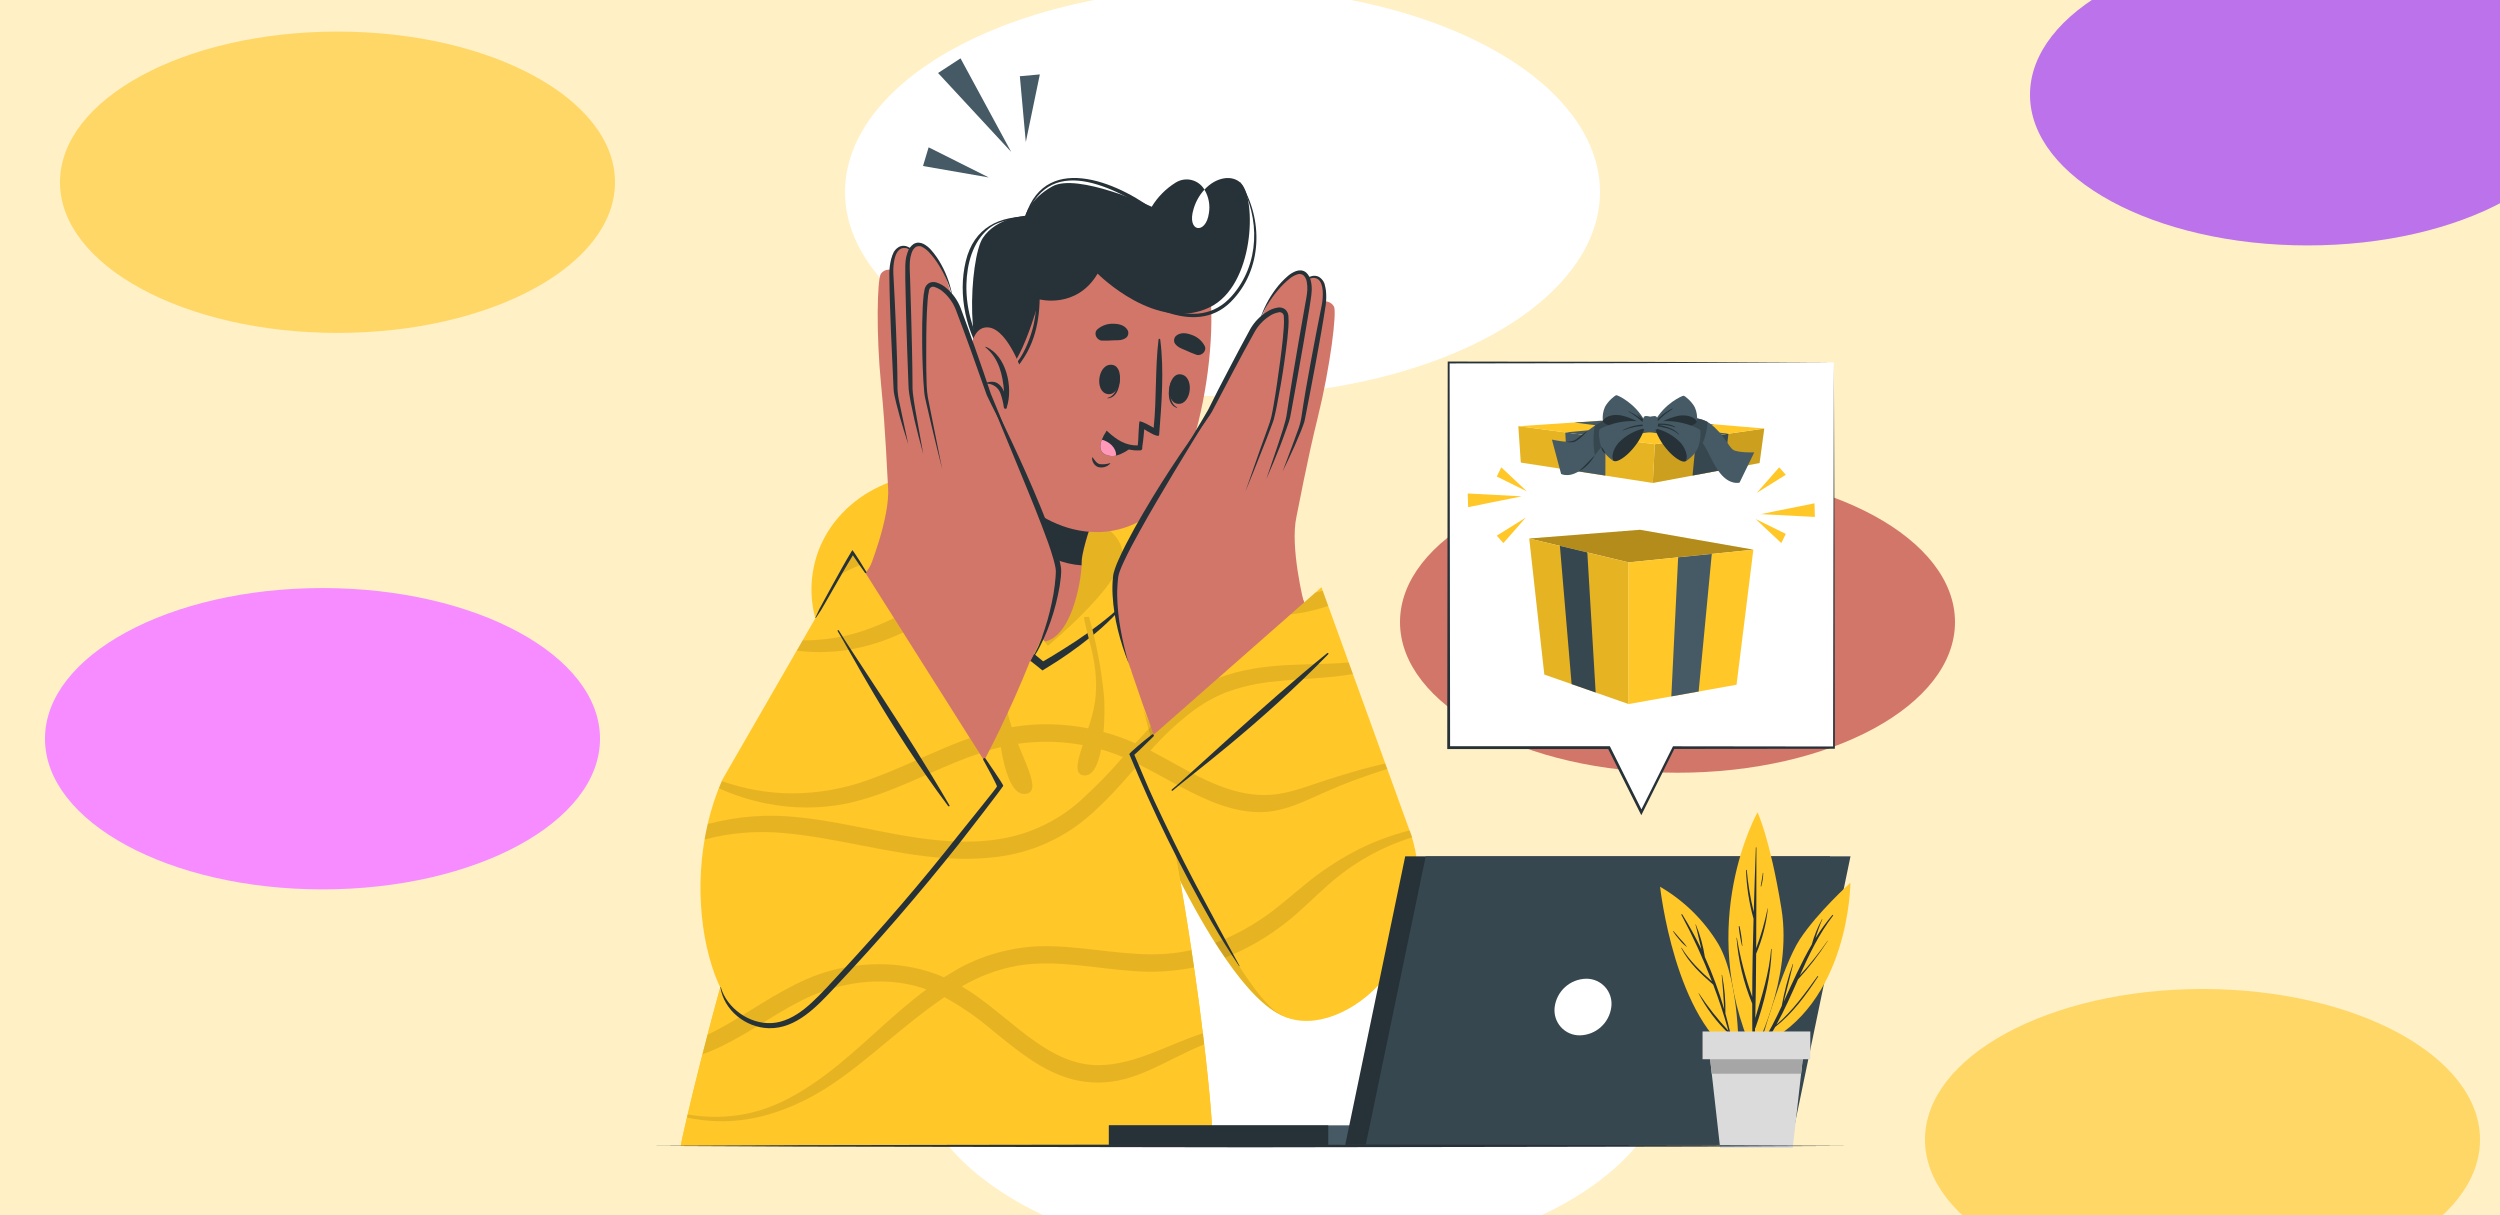 <?xml version="1.0" encoding="UTF-8"?> <svg xmlns="http://www.w3.org/2000/svg" width="500" height="243" viewBox="0 0 500 243" fill="none"> <g clip-path="url(#clip0_1100_1197)"> <rect width="500" height="243" fill="#FFF0C5"></rect> <g filter="url(#filter0_f_1100_1197)"> <ellipse cx="67.5" cy="36.45" rx="55.5" ry="30.132" fill="#FFC727" fill-opacity="0.6"></ellipse> </g> <g filter="url(#filter1_f_1100_1197)"> <ellipse cx="244.5" cy="38.394" rx="75.5" ry="40.824" fill="white"></ellipse> </g> <g filter="url(#filter2_f_1100_1197)"> <ellipse cx="258.5" cy="212.382" rx="75.5" ry="40.824" fill="white"></ellipse> </g> <g filter="url(#filter3_f_1100_1197)"> <ellipse cx="335.5" cy="124.416" rx="55.5" ry="30.132" fill="#D3766A"></ellipse> </g> <g filter="url(#filter4_f_1100_1197)"> <ellipse cx="64.5" cy="147.744" rx="55.5" ry="30.132" fill="#F68CFF"></ellipse> </g> <g filter="url(#filter5_f_1100_1197)"> <ellipse cx="461.5" cy="18.954" rx="55.5" ry="30.132" fill="#BC72EA"></ellipse> </g> <g filter="url(#filter6_f_1100_1197)"> <ellipse cx="440.5" cy="227.934" rx="55.5" ry="30.132" fill="#FFC727" fill-opacity="0.6"></ellipse> </g> <path d="M234.64 121.287C257.619 148.975 275.453 170.679 274.242 180.087C271.52 201.125 260.071 204.124 258.019 203.665C244.031 200.525 223.827 152.104 216.218 127.502C209.427 105.528 222.363 106.516 234.64 121.287Z" fill="#FFC727"></path> <path opacity="0.1" d="M272.344 172.008C270.052 173.398 267.888 174.987 265.876 176.759C262.936 179.322 260.272 182.109 257.209 184.503C254.404 186.716 251.365 188.616 248.148 190.171C247.113 190.665 246.066 191.129 245.002 191.541C244.347 190.588 243.695 189.597 243.044 188.566C246.424 187.281 249.638 185.595 252.617 183.544C255.698 181.439 258.461 178.922 261.36 176.582C264.115 174.344 267.067 172.36 270.18 170.655C270.572 170.432 270.984 170.214 271.415 170.003C271.756 170.69 272.074 171.361 272.344 172.008ZM262.989 156.808C260.921 157.563 258.806 158.18 256.656 158.654C246.848 160.624 238.505 154.485 230.114 150.152C232.566 147.326 235.288 144.747 238.24 142.449C240.335 140.837 242.637 139.514 245.084 138.515C246.046 138.137 247.027 137.811 248.024 137.539L245.843 134.858C243.449 135.572 241.157 136.589 239.022 137.886C234.471 140.673 230.731 144.589 227.18 148.517L227.045 148.664L226.427 148.394C225.345 147.935 224.25 147.517 223.14 147.141C224.093 149.605 225.098 152.116 226.145 154.644C226.468 154.274 226.792 153.897 227.121 153.527L227.709 152.851C230.696 154.326 233.589 156.02 236.529 157.555C241.392 160.118 246.743 162.529 252.358 162.406C255.521 162.335 258.497 161.271 261.36 160.012L264.336 158.695C263.906 158.09 263.454 157.449 262.989 156.808ZM232.043 118.376C230.567 119.203 229.045 119.945 227.486 120.599C223.434 122.322 218.918 122.175 214.691 121.187C214.483 119.968 214.367 118.736 214.344 117.5C215.376 117.772 216.422 117.99 217.478 118.153C219.622 118.46 221.798 118.473 223.946 118.194C225.812 118.026 227.65 117.621 229.414 116.988C226.909 116.13 224.387 115.336 221.817 114.707C219.547 114.139 217.235 113.759 214.902 113.572C215.154 112.718 215.669 111.966 216.373 111.421C217.077 110.876 217.935 110.567 218.824 110.538C220.094 110.744 221.353 111.008 222.605 111.314C225.428 112.484 228.709 114.889 232.043 118.37V118.376Z" fill="black"></path> <path opacity="0.1" d="M256.685 203.213C242.778 197.486 223.592 151.304 216.218 127.478C213.925 120.064 213.866 115.272 215.313 112.731L256.685 203.213Z" fill="black"></path> <path d="M242.355 229.296L136.156 229.132C136.421 226.944 158.577 128.431 184.266 105.74C193.086 97.943 209.968 103.735 212.085 105.464C232.629 122.222 243.907 228.015 242.355 229.296Z" fill="#FFC727"></path> <path d="M242.355 229.296L136.156 229.132C136.192 228.838 136.615 226.833 137.391 223.528C137.432 223.322 137.485 223.117 137.532 222.905C138.261 219.806 139.261 215.69 140.502 210.839C140.819 209.593 141.154 208.293 141.507 206.952C144.494 195.569 148.604 181.051 153.508 166.439C153.867 165.357 154.237 164.275 154.608 163.188C154.855 162.47 155.107 161.759 155.354 161.041L156.207 158.625C159.584 148.949 163.476 139.461 167.867 130.201C168.385 129.142 168.904 128.102 169.425 127.079C172.636 120.781 175.981 115.26 179.421 110.944C180.431 109.662 181.51 108.437 182.655 107.275C183.19 106.728 183.731 106.216 184.272 105.74C193.092 97.943 209.974 103.735 212.091 105.464C213.702 106.843 215.106 108.447 216.259 110.226C217.098 111.463 217.872 112.743 218.576 114.06C219.305 115.413 220.023 116.869 220.728 118.429C221.222 119.531 221.71 120.677 222.192 121.869C224.956 128.707 227.484 136.963 229.689 145.83C230.007 147.076 230.313 148.341 230.618 149.617C230.689 149.922 230.765 150.234 230.836 150.54C231.189 152.033 231.534 153.537 231.871 155.05C234.476 166.727 236.628 178.94 238.292 190.012C238.472 191.188 238.645 192.343 238.809 193.475C239.491 198.179 240.079 202.619 240.573 206.676C240.661 207.423 240.756 208.158 240.838 208.881C242.249 220.829 242.784 228.95 242.355 229.296Z" fill="#FFC727"></path> <path opacity="0.1" d="M240.839 208.864C238.917 209.646 237.047 210.552 235.183 211.469C231.843 213.121 228.45 214.915 224.816 215.838C221.435 216.726 217.883 216.736 214.497 215.867C208.311 214.238 203.325 209.987 198.439 206.03C195.487 203.516 192.287 201.307 188.89 199.438L188.549 199.668C183.845 202.89 179.523 206.594 175.136 210.211C170.75 213.827 166.146 217.449 161.024 220.007C155.556 222.735 149.682 224.411 143.525 224.24C141.465 224.18 139.415 223.936 137.398 223.511C137.44 223.305 137.493 223.099 137.54 222.888C141.525 223.59 145.609 223.525 149.57 222.694C155.332 221.453 160.348 218.49 165.034 215.02C172.09 209.728 178.194 203.137 185.279 197.88C183.991 197.414 182.668 197.051 181.322 196.792C174.266 195.469 166.798 196.845 160.419 200.062C154.215 203.19 148.659 207.482 142.232 210.187C141.644 210.422 141.091 210.646 140.503 210.846C140.821 209.599 141.156 208.3 141.509 206.959C143.625 205.921 145.688 204.777 147.688 203.531C153.651 199.932 159.413 195.922 166.228 194.123C173.413 192.194 181.146 192.359 188.078 195.158C188.319 195.258 188.554 195.358 188.784 195.463C189.742 194.875 190.718 194.287 191.724 193.699C197.339 190.623 203.668 189.083 210.069 189.237C217.796 189.395 225.44 191.3 233.19 190.765C234.906 190.646 236.611 190.392 238.287 190.007C238.468 191.183 238.64 192.337 238.805 193.47L238.099 193.617C234.323 194.312 230.472 194.51 226.645 194.205C219.001 193.694 211.204 191.853 203.543 193.129C199.603 193.845 195.821 195.25 192.371 197.28C196.487 199.726 200.12 202.96 203.854 205.918C208.47 209.564 213.691 213.115 219.813 213.033C227.115 212.939 233.578 208.917 240.351 206.73L240.581 206.659C240.663 207.406 240.757 208.141 240.839 208.864ZM230.843 150.523L230.126 150.146L230.626 149.599C230.32 148.323 230.038 147.059 229.697 145.813C228.85 146.706 228.015 147.612 227.198 148.518L227.063 148.665L226.445 148.394C220.655 145.911 214.397 144.708 208.1 144.866C201.984 145.031 196.122 146.63 190.46 148.929C184.909 151.181 179.546 153.874 173.901 155.891C168.907 157.727 163.629 158.669 158.308 158.672C157.602 158.672 156.902 158.643 156.197 158.602L155.332 161.024C159.888 161.721 164.529 161.621 169.05 160.73C174.978 159.525 180.487 157.026 185.991 154.609C191.494 152.193 197.08 149.788 203.043 148.841C209.142 147.884 215.38 148.347 221.271 150.193C222.4 150.54 223.499 150.964 224.587 151.416C221.924 154.517 219.064 157.443 216.026 160.178C211.758 163.976 206.543 166.55 200.932 167.628C187.108 170.232 173.366 164.846 159.737 163.459C158.043 163.288 156.326 163.188 154.609 163.171C154.239 164.258 153.868 165.34 153.51 166.422C154.539 166.422 155.568 166.504 156.603 166.593C170.568 167.816 184.338 173.031 198.486 171.479C204.669 170.891 210.579 168.644 215.591 164.976C219.948 161.712 223.558 157.608 227.127 153.527L227.715 152.851C229.115 153.539 230.491 154.28 231.831 155.033C231.522 153.523 231.188 152.02 230.832 150.523H230.843ZM222.2 121.852C219.429 122.021 216.649 121.741 213.968 121.023C209.464 119.882 205.242 117.9 201.032 115.966C199.185 116.713 197.38 117.565 195.622 118.465C191.342 120.658 187.237 123.169 182.957 125.374C178.709 127.651 174.117 129.214 169.362 130.001C168.88 130.072 168.398 130.137 167.916 130.184C168.433 129.125 168.952 128.085 169.474 127.061C170.699 126.774 171.908 126.423 173.096 126.009C181.493 123.069 188.707 117.818 196.698 114.049C193.755 112.748 190.682 111.762 187.531 111.109C184.862 110.603 182.128 110.547 179.44 110.944C180.45 109.663 181.53 108.438 182.674 107.275C185.554 107.229 188.423 107.613 191.189 108.416C194.574 109.439 197.88 110.711 201.079 112.22C204.536 110.907 208.185 110.17 211.88 110.039C213.349 110.01 214.818 110.073 216.279 110.227C217.118 111.463 217.891 112.743 218.595 114.061C215.263 113.447 211.855 113.374 208.499 113.843C207.612 113.978 206.735 114.167 205.871 114.384C209.646 116.06 213.409 117.571 217.502 118.189C218.576 118.349 219.661 118.43 220.747 118.43C221.226 119.519 221.706 120.66 222.188 121.852H222.2Z" fill="black"></path> <path d="M208.558 133.146C208.558 133.146 189.436 116.865 177.882 118.064L168.639 127.472C168.639 127.472 165.481 128.754 164.341 126.773C161.518 121.88 160.183 109.662 170.174 100.989C179.323 93.045 195.158 92.498 208.576 95.068C221.465 97.531 233.019 105.175 229.703 113.701C226.386 122.227 208.558 133.146 208.558 133.146Z" fill="#FFC727"></path> <path opacity="0.1" d="M209.556 129.172C209.556 129.172 223.362 117.812 224.439 111.532C225.515 105.252 212.808 100.283 204.723 98.525C192.181 95.814 183.855 97.179 177.416 104.217C170.978 111.255 209.556 129.172 209.556 129.172Z" fill="black"></path> <path d="M208.175 128.414C201.878 128.614 193.434 117.336 190.87 109.069C190.7 108.481 192.575 103.283 194.551 96.832C195.727 92.916 196.968 88.524 197.797 84.437C197.961 83.602 222.164 95.88 222.164 95.88C222.164 95.88 217.901 103.929 216.495 111.068C216.387 111.632 216.332 112.205 216.331 112.779C216.336 112.873 216.336 112.967 216.331 113.061C216.184 116.354 214.261 128.214 208.175 128.414Z" fill="#D3766A"></path> <path d="M199.348 84.866C199.137 92.016 200.036 109.562 213.654 112.673C214.526 112.878 215.413 113.01 216.306 113.067C216.317 112.971 216.317 112.874 216.306 112.779C216.311 112.205 216.365 111.632 216.465 111.067C217.87 103.923 222.139 95.868 222.139 95.868C222.139 95.868 204.723 87.012 199.348 84.866Z" fill="#263238"></path> <path d="M204.063 51.392C198.506 59.341 194.902 86.336 199.359 94.057C205.78 105.229 220.421 110.862 230.964 102.195C241.183 93.798 245.264 58.53 239.931 51.098C232.051 40.143 212.265 39.655 204.063 51.392Z" fill="#D3766A"></path> <path d="M223.968 75.076C223.968 75.006 223.816 75.153 223.81 75.223C223.686 77.058 223.222 79.133 221.522 79.575C221.469 79.575 221.464 79.68 221.522 79.674C223.569 79.569 224.127 76.84 223.968 75.076Z" fill="#263238"></path> <path d="M222.527 72.983C219.587 72.465 218.793 78.333 221.492 78.81C224.191 79.286 224.967 73.418 222.527 72.983Z" fill="#263238"></path> <path d="M234.124 76.528C234.124 76.463 234.253 76.634 234.242 76.71C233.93 78.521 233.877 80.644 235.418 81.473C235.465 81.502 235.418 81.591 235.388 81.573C233.448 81.014 233.536 78.192 234.124 76.528Z" fill="#263238"></path> <path d="M236.015 74.858C238.955 75.047 238.367 80.938 235.639 80.768C232.91 80.597 233.534 74.706 236.015 74.858Z" fill="#263238"></path> <path d="M220.348 68.12C221.16 68.144 221.972 68.125 222.782 68.061C223.711 68.061 224.458 68.102 225.252 67.532C225.457 67.348 225.596 67.101 225.646 66.829C225.696 66.558 225.654 66.278 225.528 66.032C224.94 65.009 223.764 64.762 222.653 64.751C221.52 64.706 220.41 65.085 219.542 65.815C218.619 66.55 219.254 68.02 220.348 68.12Z" fill="#263238"></path> <path d="M239.303 70.96C238.539 70.689 237.789 70.379 237.057 70.031C236.198 69.666 235.481 69.443 234.946 68.643C234.822 68.397 234.783 68.116 234.835 67.845C234.887 67.573 235.027 67.327 235.234 67.144C236.163 66.403 237.321 66.591 238.374 66.991C239.446 67.357 240.343 68.11 240.891 69.102C241.484 70.119 240.35 71.278 239.303 70.96Z" fill="#263238"></path> <path d="M218.572 91.54C218.949 92.028 219.301 92.675 219.954 92.822C220.632 92.902 221.319 92.84 221.971 92.639C221.984 92.631 222 92.628 222.016 92.631C222.031 92.635 222.045 92.644 222.053 92.657C222.062 92.67 222.065 92.686 222.061 92.702C222.058 92.717 222.049 92.731 222.036 92.739C221.726 93.061 221.335 93.292 220.904 93.409C220.474 93.526 220.019 93.524 219.589 93.404C219.237 93.252 218.938 93 218.729 92.679C218.52 92.358 218.41 91.982 218.413 91.599C218.372 91.457 218.519 91.44 218.572 91.54Z" fill="#263238"></path> <path d="M221.24 86.337C221.601 87.121 222.12 87.821 222.764 88.395C223.409 88.969 224.165 89.403 224.986 89.671C225.699 89.914 226.443 90.053 227.196 90.082C227.341 90.097 227.487 90.097 227.632 90.082C227.767 90.082 227.884 90.082 228.037 90.082C228.137 90.079 228.233 90.041 228.309 89.976C228.385 89.911 228.436 89.822 228.455 89.724V89.724C228.461 89.661 228.461 89.598 228.455 89.535V89.377C228.684 87.983 228.849 85.849 228.849 85.849C229.325 86.172 231.789 87.713 231.83 86.972C232.312 80.874 232.853 74.089 232.047 67.915C232.047 67.869 232.029 67.826 231.997 67.794C231.965 67.762 231.922 67.744 231.877 67.744C231.832 67.744 231.788 67.762 231.756 67.794C231.724 67.826 231.706 67.869 231.706 67.915C231.007 73.759 231.342 79.675 230.736 85.555C229.948 85.12 228.672 84.349 227.937 84.261C227.731 84.29 227.702 88.412 227.543 89.03C227.548 89.051 227.548 89.073 227.543 89.094C225.15 89.094 223.48 88.107 221.416 86.213C221.316 86.078 221.152 86.178 221.24 86.337Z" fill="#263238"></path> <path d="M226.478 89.258C225.57 90.149 224.448 90.791 223.22 91.123C222.541 91.283 221.829 91.223 221.186 90.952C219.786 90.364 219.939 89.029 220.363 87.93C220.595 87.346 220.895 86.791 221.256 86.277C222.633 87.804 224.463 88.849 226.478 89.258V89.258Z" fill="#263238"></path> <path d="M223.214 91.123C222.537 91.281 221.827 91.222 221.186 90.952C219.786 90.364 219.939 89.029 220.363 87.93C221.903 88.324 223.291 89.594 223.214 91.123Z" fill="#FF98B9"></path> <path d="M242.013 61.423C231.359 66.686 219.522 54.726 219.522 54.726C215.312 61.864 207.862 59.871 207.862 59.871C207.862 59.871 203.605 76.023 199.284 75.37C192.686 74.388 193.856 51.697 196.567 47.593C199.278 43.489 205.034 43.166 205.034 43.166C205.034 43.166 205.934 39.808 210.456 37.285C215.454 34.481 230.342 41.354 230.342 41.354C231.527 39.401 233.155 37.754 235.093 36.545C235.56 36.242 236.084 36.038 236.632 35.944C237.181 35.849 237.743 35.867 238.284 35.996C238.826 36.126 239.335 36.363 239.782 36.695C240.229 37.027 240.604 37.446 240.885 37.926C239.886 39.021 239.148 40.328 238.727 41.748C237.257 46.452 241.184 47.005 241.778 42.636C242.056 41.012 241.739 39.342 240.885 37.932C243.237 35.357 246.529 34.886 248.235 36.686C251.322 39.937 250.875 57.048 242.013 61.423Z" fill="#263238"></path> <path d="M207.664 54.543C207.665 54.512 207.66 54.481 207.648 54.453C207.636 54.424 207.619 54.398 207.596 54.377C207.573 54.355 207.547 54.339 207.517 54.329C207.488 54.319 207.457 54.315 207.426 54.318C207.395 54.321 207.365 54.331 207.338 54.346C207.311 54.362 207.288 54.383 207.27 54.408C207.252 54.433 207.239 54.462 207.233 54.492C207.227 54.523 207.228 54.554 207.235 54.584C207.347 57.96 207.47 61.37 206.776 64.716C206.082 68.061 203.142 76.088 198.544 74.43C198.499 74.41 198.448 74.409 198.403 74.426C198.357 74.444 198.32 74.478 198.299 74.523C198.278 74.567 198.276 74.618 198.292 74.664C198.308 74.71 198.342 74.749 198.385 74.77C201.325 76.723 204.054 73.007 205.483 70.361C208.064 65.562 208.252 59.824 207.664 54.543Z" fill="#263238"></path> <path d="M248.013 36.416C248.009 36.408 248.001 36.404 247.993 36.402C247.985 36.4 247.976 36.402 247.969 36.407C247.962 36.411 247.957 36.419 247.956 36.427C247.954 36.435 247.956 36.444 247.96 36.451C252.076 43.566 251.988 52.838 246.355 59.206C239.27 67.221 228.321 59.836 221.841 55.09C221.524 54.855 221.118 55.308 221.436 55.555C227.704 60.418 238.882 67.568 246.132 60.4C252.558 53.979 252.735 43.754 248.013 36.416Z" fill="#263238"></path> <path d="M206.427 43.324C199.847 43.089 194.773 45.488 193.15 52.262C191.527 59.036 193.226 66.632 197.213 72.254C197.255 72.3 197.312 72.329 197.374 72.336C197.435 72.343 197.498 72.328 197.549 72.293C197.601 72.258 197.638 72.206 197.654 72.145C197.67 72.085 197.663 72.022 197.636 71.966C194.943 67.291 193.144 62.311 193.285 56.842C193.391 52.797 194.502 48.422 197.736 45.723C200.088 43.777 203.587 43.736 206.45 43.589C206.615 43.589 206.585 43.354 206.427 43.324Z" fill="#263238"></path> <path d="M232.078 43.007C224.704 36.897 209.363 29.912 205.118 43.083C205.083 43.195 205.265 43.254 205.306 43.148C210.327 30.059 224.122 38.232 231.866 43.33C232.054 43.453 232.248 43.148 232.078 43.007Z" fill="#263238"></path> <path d="M204.518 74.646C204.518 74.646 201.225 64.603 196.839 65.532C192.452 66.461 193.176 79.78 197.08 82.778C197.557 83.194 198.112 83.51 198.714 83.706C199.315 83.902 199.95 83.975 200.58 83.92C201.21 83.865 201.823 83.683 202.381 83.386C202.94 83.089 203.432 82.682 203.83 82.19L204.518 74.646Z" fill="#D3766A"></path> <path d="M197.144 69.349C197.13 69.345 197.115 69.346 197.101 69.352C197.088 69.358 197.077 69.368 197.07 69.381C197.063 69.394 197.061 69.409 197.064 69.424C197.066 69.438 197.074 69.451 197.085 69.461C199.802 71.654 200.566 75.017 200.807 78.34C200.219 76.916 199.167 75.911 197.279 76.54C197.185 76.576 197.221 76.722 197.315 76.734C197.912 76.725 198.497 76.901 198.99 77.238C199.482 77.575 199.859 78.056 200.066 78.616C200.406 79.554 200.645 80.526 200.778 81.515C200.837 81.838 201.366 81.838 201.366 81.515C201.363 81.487 201.363 81.46 201.366 81.432C202.66 77.487 201.26 71.031 197.144 69.349Z" fill="#263238"></path> <path d="M209.557 129.172C209.557 129.172 193.534 105.863 175.453 104.693L177.887 118.059C177.887 118.059 188.577 117.347 208.563 133.141L209.557 129.172Z" fill="#FFC727"></path> <path d="M173.066 118.641C176.318 118.006 179.628 118.512 182.774 119.27C185.93 120.093 188.98 121.277 191.865 122.798C194.773 124.273 197.58 125.939 200.267 127.785L204.23 130.672L208.064 133.741L208.493 134.088L208.929 133.823C212.161 131.883 215.255 129.722 218.19 127.355C219.673 126.189 221.083 124.932 222.411 123.592C223.756 122.274 224.968 120.827 226.028 119.27C223.558 122.099 220.589 124.374 217.584 126.562C216.079 127.649 214.52 128.667 212.945 129.654C211.369 130.642 209.787 131.636 208.182 132.536L209.046 132.618L205.201 129.437C203.878 128.431 202.525 127.455 201.173 126.497C199.82 125.538 198.38 124.68 196.939 123.839C195.499 122.998 193.999 122.204 192.482 121.546C189.457 120.105 186.26 119.058 182.968 118.43C182.151 118.259 181.316 118.177 180.487 118.065C179.658 117.953 178.817 117.953 177.982 117.971C176.317 117.913 174.655 118.139 173.066 118.641V118.641Z" fill="#263238"></path> <path d="M168.637 127.478C170.37 126.113 172.01 124.634 173.547 123.051C175.102 121.488 176.55 119.823 177.88 118.064C176.144 119.424 174.504 120.902 172.97 122.486C171.415 124.05 169.967 125.718 168.637 127.478V127.478Z" fill="#263238"></path> <path d="M201.612 123.939C200.431 129.533 199.735 135.218 199.531 140.932C199.36 144.907 200.583 159.213 205.017 158.795C209.45 158.378 202.447 149.011 201.348 141.455C200.231 133.811 202.377 128.431 202.747 123.927L201.612 123.939Z" fill="#FFC727"></path> <g opacity="0.1"> <path d="M201.612 123.939C200.431 129.533 199.735 135.218 199.531 140.932C199.36 144.907 200.583 159.213 205.017 158.795C209.45 158.378 202.447 149.011 201.348 141.455C200.231 133.811 202.377 128.431 202.747 123.927L201.612 123.939Z" fill="black"></path> </g> <path d="M217.801 123.368C219.217 128.345 220.201 133.434 220.741 138.58C221.153 142.167 220.959 155.191 216.925 155.091C212.892 154.991 218.625 146.071 219.136 139.168C219.659 132.159 217.372 127.455 216.784 123.403L217.801 123.368Z" fill="#FFC727"></path> <g opacity="0.1"> <path d="M217.801 123.368C219.217 128.345 220.201 133.434 220.741 138.58C221.153 142.167 220.959 155.191 216.925 155.091C212.892 154.991 218.625 146.071 219.136 139.168C219.659 132.159 217.372 127.455 216.784 123.403L217.801 123.368Z" fill="black"></path> </g> <path d="M257.798 199.285C249.707 191.959 237.976 168.974 226.281 134.27C224.37 128.596 256.657 111.197 259.332 117.012C262.701 124.339 280.5 166.669 281.047 168.903C285.869 187.79 263.172 204.154 257.798 199.285Z" fill="#D3766A"></path> <path d="M223.133 115.248C221.81 122.334 226.167 133.882 226.167 133.882L260.806 120.675C260.806 120.675 257.942 109.38 259.295 103.335C259.689 101.571 261.365 92.31 263.57 83.42C266.069 73.324 267.398 62.422 266.798 61.323C265.622 59.206 261.682 59.97 258.395 66.362C255.108 72.753 250.857 86.354 250.387 87.083C250.207 87.313 250.011 87.529 249.799 87.73V87.73C249.452 87.912 239.256 87.359 236.351 90.946C233.446 94.533 222.951 113.949 223.133 115.248Z" fill="#D3766A"></path> <path d="M249.157 101.018C249.157 101.018 260.329 87.494 260.594 83.878C260.858 80.262 265.968 58.7 264.857 56.56C263.745 54.419 259.741 55.207 256.454 61.599C253.167 67.99 248.916 81.591 248.446 82.326C247.975 83.061 236.35 93.216 235.562 94.48C234.775 95.744 249.157 101.018 249.157 101.018Z" fill="#D3766A"></path> <path d="M256.516 94.303C257.38 92.587 258.174 90.84 258.973 89.094C259.365 88.216 259.742 87.332 260.102 86.442C260.279 85.995 260.461 85.548 260.626 85.09C260.708 84.866 260.785 84.625 260.861 84.39C260.928 84.146 260.983 83.898 261.026 83.649C261.761 79.903 262.484 76.128 263.184 72.359C263.883 68.59 264.559 64.833 265.142 61.017C265.274 60.042 265.288 59.055 265.183 58.077C265.126 57.572 265 57.077 264.806 56.607C264.618 56.099 264.266 55.669 263.807 55.384C263.568 55.258 263.307 55.181 263.038 55.159C262.769 55.137 262.499 55.169 262.243 55.254C261.766 55.402 261.319 55.631 260.92 55.931C260.147 56.515 259.458 57.204 258.874 57.977C259.532 57.289 260.268 56.679 261.067 56.16C261.458 55.913 261.887 55.732 262.337 55.625C262.541 55.573 262.754 55.562 262.962 55.595C263.17 55.627 263.369 55.701 263.548 55.813C264.236 56.278 264.471 57.254 264.542 58.165C264.597 59.094 264.538 60.026 264.365 60.94C263.613 64.674 262.878 68.455 262.184 72.218C261.49 75.981 260.814 79.756 260.261 83.567C260.1 84.488 259.846 85.39 259.503 86.26C259.191 87.159 258.85 88.053 258.521 88.953L256.516 94.303Z" fill="#263238"></path> <path d="M245.235 101.536C245.235 101.536 257.395 86.677 257.689 83.043C257.983 79.409 263.063 57.865 261.946 55.725C260.829 53.584 256.831 54.372 253.544 60.764C250.257 67.155 246.005 80.756 245.535 81.491C245.065 82.226 234.863 93.198 234.069 94.427C233.275 95.656 245.235 101.536 245.235 101.536Z" fill="#D3766A"></path> <path d="M253.262 95.82C254.227 93.674 255.109 91.493 255.991 89.305C256.408 88.206 256.826 87.1 257.214 85.989C257.408 85.43 257.602 84.872 257.802 84.302C257.978 83.724 258.114 83.134 258.208 82.537C259.062 77.924 259.891 73.296 260.695 68.655L261.871 61.699L262.141 59.935C262.245 59.338 262.312 58.735 262.341 58.13C262.372 57.504 262.321 56.878 262.188 56.266C262.068 55.589 261.732 54.97 261.23 54.502C260.945 54.263 260.594 54.116 260.224 54.078C259.879 54.05 259.532 54.098 259.207 54.219C258.621 54.441 258.078 54.764 257.602 55.172C256.69 55.952 255.867 56.832 255.15 57.794C253.724 59.691 252.636 61.819 251.934 64.086C252.807 61.914 254.021 59.895 255.532 58.106C256.264 57.213 257.088 56.399 257.99 55.678C258.42 55.335 258.905 55.068 259.425 54.89C259.64 54.801 259.875 54.772 260.105 54.808C260.335 54.843 260.551 54.94 260.73 55.09C261.074 55.459 261.296 55.925 261.365 56.424C261.459 56.968 261.49 57.52 261.459 58.071C261.389 59.164 261.112 60.346 260.924 61.499L259.707 68.443C258.913 73.076 258.113 77.71 257.42 82.367C257.352 82.938 257.246 83.504 257.102 84.06C256.955 84.648 256.796 85.183 256.626 85.742C256.285 86.859 255.914 87.977 255.544 89.088L253.262 95.82Z" fill="#263238"></path> <path d="M245.783 101.818C245.783 101.818 253.327 86.448 253.598 83.067C253.868 79.686 258.261 65.192 257.226 63.193C256.191 61.193 252.463 61.934 249.4 67.897C246.336 73.859 242.726 80.921 242.291 81.626C241.855 82.332 234.805 93.304 234.07 94.48C233.335 95.656 245.783 101.818 245.783 101.818Z" fill="#D3766A"></path> <path d="M249.064 98.343C250.24 95.544 251.339 92.728 252.462 89.911C253.05 88.506 253.574 87.094 254.114 85.677L254.514 84.613C254.654 84.249 254.768 83.876 254.855 83.496C255.044 82.755 255.202 82.008 255.349 81.267C255.937 78.286 256.466 75.299 256.884 72.289C257.096 70.789 257.296 69.284 257.472 67.773C257.548 67.014 257.625 66.256 257.678 65.491C257.742 64.709 257.742 63.922 257.678 63.139C257.654 62.888 257.581 62.644 257.463 62.421C257.345 62.198 257.184 62.001 256.99 61.84C256.573 61.551 256.062 61.433 255.561 61.511C254.737 61.647 253.952 61.962 253.262 62.434C251.915 63.3 250.8 64.483 250.016 65.879C248.54 68.549 247.153 71.23 245.741 73.912C244.33 76.593 242.925 79.315 241.625 81.967C240.884 83.272 240.091 84.572 239.315 85.866C238.538 87.159 237.78 88.482 237.062 89.817C238.909 87.406 240.655 84.948 242.354 82.414L246.6 74.353C248.023 71.689 249.446 69.002 250.922 66.385C251.626 65.127 252.622 64.056 253.826 63.263C254.385 62.867 255.023 62.598 255.696 62.475C255.82 62.437 255.951 62.429 256.078 62.451C256.205 62.473 256.326 62.525 256.429 62.602C256.533 62.679 256.617 62.78 256.675 62.896C256.732 63.012 256.762 63.139 256.76 63.269C256.816 63.991 256.816 64.716 256.76 65.438C256.713 66.185 256.649 66.938 256.572 67.691C256.419 69.19 256.237 70.689 256.037 72.183C255.626 75.176 255.226 78.174 254.697 81.15C254.567 81.891 254.432 82.632 254.267 83.361C254.09 84.086 253.866 84.799 253.597 85.495L252.062 89.776L249.064 98.343Z" fill="#263238"></path> <path d="M242.353 82.402C240.977 84.284 239.76 86.271 238.543 88.282C237.326 90.293 236.115 92.257 234.909 94.251C232.522 98.249 230.141 102.253 227.894 106.316C226.765 108.345 225.66 110.397 224.696 112.484C224.455 113.002 224.225 113.531 224.031 114.054C223.92 114.319 223.849 114.578 223.767 114.836C223.694 115.094 223.645 115.358 223.62 115.624C223.567 116.212 223.484 116.753 223.479 117.324L223.437 118.182V119.041C223.478 121.343 223.708 123.638 224.125 125.903C224.535 128.198 225.077 130.467 225.748 132.7C224.868 130.53 224.145 128.3 223.584 126.026C223.012 123.74 222.655 121.405 222.52 119.052C222.45 117.865 222.473 116.673 222.591 115.489C222.614 115.174 222.665 114.861 222.744 114.554C222.826 114.254 222.908 113.966 223.014 113.672C223.214 113.084 223.437 112.555 223.678 112.014C224.631 109.85 225.736 107.786 226.86 105.728C229.145 101.648 231.567 97.653 234.127 93.745C235.405 91.785 236.714 89.852 238.055 87.947C238.737 87.001 239.425 86.054 240.131 85.119C240.819 84.171 241.561 83.264 242.353 82.402V82.402Z" fill="#263238"></path> <path d="M264.292 117.447L226.23 150.928C226.23 150.928 246.281 196.868 255.754 202.707C266.732 209.469 289.464 192.241 282.39 167.427L264.292 117.447Z" fill="#FFC727"></path> <path opacity="0.1" d="M282.41 167.469C276.312 169.382 270.681 172.547 265.875 176.759C262.935 179.323 260.272 182.11 257.208 184.503C254.403 186.716 251.364 188.617 248.147 190.172C247.559 190.442 247.006 190.707 246.424 190.954C245.836 189.983 245.248 188.972 244.66 187.937C247.459 186.738 250.134 185.267 252.645 183.545C255.726 181.44 258.49 178.923 261.389 176.583C264.144 174.345 267.096 172.361 270.209 170.656C273.919 168.636 277.87 167.097 281.969 166.075L282.451 167.404L282.41 167.469ZM277.047 152.692C276.318 152.861 275.589 153.037 274.86 153.222C271.726 153.986 268.645 154.939 265.57 155.915C262.63 156.855 259.69 158.014 256.632 158.625C246.824 160.595 238.48 154.456 230.09 150.123C232.551 147.307 235.28 144.737 238.239 142.449C240.335 140.838 242.637 139.515 245.084 138.516C248.248 137.345 251.554 136.599 254.915 136.299C260.142 135.711 265.423 135.711 270.597 134.8L269.762 132.5C265.717 132.853 261.624 132.8 257.573 133.012C252.781 133.259 248.041 133.918 243.625 135.629L226.25 150.917C226.25 150.917 226.638 151.799 227.326 153.339C227.461 153.18 227.597 153.022 227.738 152.869C230.725 154.345 233.618 156.038 236.558 157.573C241.42 160.136 246.771 162.547 252.387 162.424C255.55 162.353 258.525 161.289 261.389 160.031C264.252 158.772 267.269 157.391 270.268 156.256C272.655 155.362 275.058 154.537 277.477 153.78L277.047 152.692ZM265.646 121.176C265.158 121.34 264.67 121.499 264.176 121.646C262.196 122.236 260.167 122.649 258.114 122.881L263.059 118.535C263.559 118.418 264.058 118.294 264.552 118.165L265.646 121.176Z" fill="black"></path> <path d="M265.64 130.854C251.622 145.237 237.316 155.662 234.529 158.137C234.393 158.249 234.223 158.026 234.358 157.914C237.222 155.632 252.333 141.256 265.457 130.613C265.61 130.49 265.775 130.713 265.64 130.854Z" fill="#263238"></path> <path d="M247.904 193.182C244.964 187.725 241.989 182.286 239.084 176.8C236.18 171.314 233.481 165.758 230.852 160.154C229.394 157.061 228.242 154.086 226.866 150.958C228.253 149.723 229.253 148.67 230.717 147.265C230.911 147.077 230.635 146.73 230.417 146.895C228.653 148.229 225.801 150.676 225.86 150.823C228.212 156.561 230.76 162.218 233.504 167.792C236.248 173.366 239.173 178.874 242.277 184.315C244.022 187.349 245.872 190.32 247.828 193.229C247.857 193.264 247.934 193.264 247.904 193.182Z" fill="#263238"></path> <path d="M156.131 202.955C166.616 199.909 191.411 168.533 205.847 132.63C208.081 127.079 179.022 105.511 175.559 110.874C171.208 117.677 146.512 155.397 145.63 157.537C138.215 175.554 149.023 205.024 156.131 202.955Z" fill="#D3766A"></path> <path d="M211.704 114.354C211.998 121.557 206.03 132.365 206.03 132.365L173.637 114.343C173.637 114.343 178.082 103.571 177.612 97.397C177.47 95.603 177.135 86.189 176.23 77.075C175.195 66.727 175.436 55.748 176.189 54.731C177.635 52.803 181.445 54.143 183.78 60.923C186.114 67.703 188.39 81.767 188.748 82.573C188.899 82.828 189.07 83.07 189.26 83.296V83.296C189.577 83.526 199.744 84.437 202.108 88.4C204.471 92.363 212.086 113.102 211.704 114.354Z" fill="#D3766A"></path> <path d="M187.975 96.556C187.975 96.556 178.849 81.591 179.102 77.952C179.355 74.312 177.379 52.268 178.79 50.316C180.201 48.364 184.041 49.728 186.387 56.507C188.733 63.287 190.991 77.352 191.35 78.163C191.709 78.975 201.781 90.664 202.369 92.022C202.957 93.381 187.975 96.556 187.975 96.556Z" fill="#D3766A"></path> <path d="M181.654 88.853C181.066 87.036 180.478 85.196 179.96 83.35C179.702 82.426 179.461 81.497 179.225 80.562C179.114 80.092 179.002 79.627 178.902 79.151C178.849 78.916 178.814 78.663 178.767 78.422C178.734 78.17 178.715 77.917 178.708 77.663C178.52 73.853 178.343 70.02 178.185 66.186C178.026 62.352 177.902 58.542 177.867 54.679C177.874 53.687 178.002 52.699 178.249 51.739C178.379 51.247 178.577 50.776 178.837 50.339C179.101 49.864 179.515 49.49 180.013 49.275C180.267 49.184 180.536 49.144 180.804 49.159C181.073 49.175 181.336 49.244 181.577 49.363C182.029 49.578 182.438 49.871 182.789 50.227C183.471 50.914 184.055 51.692 184.523 52.538C183.968 51.765 183.327 51.056 182.612 50.427C182.261 50.13 181.864 49.892 181.436 49.722C181.242 49.639 181.033 49.596 180.822 49.596C180.611 49.596 180.402 49.639 180.207 49.722C179.461 50.081 179.084 51.015 178.89 51.886C178.704 52.796 178.629 53.726 178.667 54.655C178.879 58.459 179.067 62.299 179.214 66.133C179.361 69.967 179.496 73.777 179.496 77.64C179.528 78.573 179.65 79.5 179.861 80.409C180.043 81.344 180.254 82.279 180.449 83.214L181.654 88.853Z" fill="#263238"></path> <path d="M191.787 97.638C191.787 97.638 181.874 81.174 182.103 77.558C182.332 73.941 180.386 51.868 181.791 49.922C183.197 47.975 187.048 49.334 189.388 56.113C191.729 62.893 193.992 76.952 194.351 77.763C194.71 78.575 203.248 90.882 203.847 92.24C204.447 93.598 191.787 97.638 191.787 97.638Z" fill="#D3766A"></path> <path d="M184.656 90.823C184.009 88.559 183.45 86.272 182.892 83.984C182.633 82.836 182.388 81.683 182.157 80.527C182.039 79.939 181.933 79.351 181.845 78.763C181.754 78.167 181.703 77.566 181.692 76.964C181.508 72.26 181.349 67.556 181.216 62.852L181.057 55.796V54.032C181.039 53.425 181.059 52.819 181.116 52.215C181.179 51.592 181.322 50.979 181.539 50.392C181.753 49.752 182.165 49.195 182.715 48.804C183.03 48.608 183.397 48.512 183.768 48.528C184.114 48.551 184.45 48.647 184.756 48.81C185.306 49.115 185.8 49.513 186.214 49.986C187.003 50.887 187.69 51.873 188.26 52.926C189.405 55.005 190.179 57.267 190.548 59.612C189.995 57.325 189.08 55.141 187.837 53.144C187.244 52.155 186.546 51.232 185.755 50.392C185.38 49.99 184.939 49.656 184.45 49.404C184.25 49.285 184.021 49.222 183.789 49.222C183.556 49.222 183.327 49.285 183.127 49.404C182.735 49.72 182.449 50.149 182.31 50.633C182.136 51.157 182.026 51.7 181.98 52.25C181.892 53.35 181.98 54.555 182.016 55.719L182.227 62.775C182.351 67.479 182.48 72.183 182.504 76.887C182.489 77.461 182.512 78.034 182.574 78.604C182.639 79.192 182.721 79.78 182.81 80.368C182.986 81.544 183.192 82.679 183.398 83.832L184.656 90.823Z" fill="#263238"></path> <path d="M191.199 97.826C191.199 97.826 185.907 81.532 186.143 78.151C186.378 74.77 184.085 59.794 185.396 57.965C186.707 56.136 190.288 57.377 192.452 63.728C194.616 70.078 197.191 77.575 197.526 78.334C197.861 79.092 203.265 90.964 203.824 92.228C204.382 93.492 191.199 97.826 191.199 97.826Z" fill="#D3766A"></path> <path d="M188.454 93.892C187.701 90.953 187.001 88.013 186.29 85.073C185.929 83.603 185.586 82.127 185.261 80.645L185.014 79.534C184.931 79.145 184.872 78.753 184.838 78.358C184.761 77.593 184.708 76.835 184.667 76.076C184.508 73.042 184.414 70.014 184.432 66.974C184.432 65.457 184.432 63.94 184.514 62.423C184.514 61.658 184.573 60.9 184.626 60.135C184.664 59.344 184.768 58.557 184.937 57.783C185.063 57.293 185.375 56.871 185.808 56.607C186.261 56.382 186.783 56.34 187.266 56.49C188.062 56.74 188.793 57.164 189.406 57.73C190.616 58.781 191.551 60.111 192.129 61.605C193.205 64.457 194.204 67.309 195.216 70.167C196.227 73.024 197.233 75.917 198.156 78.728C198.703 80.127 199.332 81.527 199.884 82.92C200.437 84.314 201.025 85.731 201.548 87.154C200.067 84.496 198.685 81.815 197.368 79.063L194.316 70.484C193.281 67.638 192.258 64.781 191.176 61.976C190.656 60.634 189.823 59.434 188.748 58.477C188.244 58.001 187.642 57.641 186.984 57.425C186.866 57.368 186.737 57.339 186.606 57.342C186.476 57.345 186.348 57.379 186.233 57.441C186.118 57.503 186.02 57.591 185.946 57.699C185.872 57.807 185.824 57.93 185.808 58.06C185.652 58.768 185.553 59.488 185.514 60.212C185.449 60.959 185.414 61.711 185.378 62.464C185.314 63.969 185.279 65.48 185.261 66.992C185.261 70.008 185.208 73.036 185.308 76.052C185.308 76.805 185.361 77.558 185.42 78.305C185.491 79.047 185.611 79.783 185.778 80.51L186.66 84.967L188.454 93.892Z" fill="#263238"></path> <path d="M197.543 78.334L200.701 84.849C201.741 87.025 202.77 89.206 203.77 91.405C205.775 95.798 207.692 100.225 209.45 104.735C210.308 106.999 211.143 109.269 211.802 111.638C211.969 112.241 212.098 112.854 212.19 113.473C212.238 113.804 212.254 114.139 212.237 114.472L212.172 115.396C212.051 116.616 211.854 117.827 211.584 119.024C211.082 121.405 210.38 123.74 209.485 126.003C209.041 127.133 208.536 128.238 207.974 129.314C207.439 130.403 206.78 131.427 206.01 132.365C207.276 130.318 208.265 128.111 208.95 125.803C209.326 124.663 209.662 123.516 209.944 122.352C210.226 121.187 210.485 120 210.691 118.824C210.896 117.648 211.038 116.472 211.126 115.296L211.167 114.414C211.173 114.146 211.154 113.878 211.108 113.614C211.014 113.055 210.867 112.485 210.714 111.915C210.073 109.633 209.215 107.381 208.362 105.141C206.639 100.649 204.775 96.203 202.947 91.746C201.118 87.289 199.225 82.868 197.543 78.334Z" fill="#263238"></path> <path d="M170.584 110.627L200.325 157.667C200.325 157.667 166.05 200.662 155.855 205.107C144.03 210.316 134.016 179.429 144.512 155.862L170.584 110.627Z" fill="#FFC727"></path> <path opacity="0.1" d="M169.544 193.364C167.85 195.128 166.216 196.757 164.675 198.227C163.218 198.738 161.796 199.343 160.418 200.038C157.255 201.632 154.262 203.531 151.233 205.365C150.027 204.931 148.931 204.236 148.023 203.331C153.868 199.803 159.542 195.887 166.251 194.094C167.321 193.8 168.427 193.553 169.544 193.364ZM193.963 147.624C192.787 148.024 191.611 148.465 190.471 148.935C184.92 151.187 179.557 153.88 173.913 155.897C168.919 157.733 163.64 158.675 158.319 158.678C153.566 158.639 148.852 157.808 144.372 156.22C144.16 156.697 143.96 157.173 143.784 157.655C146.853 159.049 150.076 160.075 153.386 160.713C158.566 161.749 163.899 161.763 169.085 160.754C175.012 159.549 180.522 157.05 186.025 154.633C189.254 153.216 192.493 151.793 195.886 150.676L193.963 147.624ZM159.736 163.459C153.638 162.771 147.466 163.229 141.537 164.811C141.294 165.842 141.087 166.871 140.914 167.898C146.028 166.558 151.336 166.117 156.602 166.593C167.392 167.534 178.064 170.868 188.877 171.614C189.842 170.468 190.771 169.362 191.647 168.304C180.951 168.016 170.308 164.535 159.736 163.459ZM180.616 126.497C177.038 128.205 173.234 129.393 169.32 130.025C166.02 130.507 162.67 130.543 159.36 130.131L160.536 128.061C164.788 128.111 169.018 127.424 173.037 126.033C174.992 125.34 176.908 124.539 178.775 123.633L180.616 126.497ZM172.066 112.973C170.724 113.517 169.418 114.148 168.156 114.861L170.59 110.639L172.066 112.973Z" fill="black"></path> <path d="M189.622 161.206C177.603 145.118 169.536 129.36 167.525 126.22C167.431 126.073 167.678 125.938 167.766 126.091C169.577 129.272 181.419 146.441 189.892 161.065C190.022 161.23 189.74 161.359 189.622 161.206Z" fill="#263238"></path> <path d="M197.109 151.728C197.072 151.67 197.015 151.63 196.949 151.615C196.883 151.6 196.814 151.611 196.756 151.647C196.698 151.682 196.656 151.739 196.64 151.804C196.624 151.87 196.634 151.94 196.668 151.998C197.462 153.392 199.373 156.967 199.396 157.29C199.396 157.502 193.675 164.505 191.793 166.886C188.065 171.622 184.24 176.277 180.316 180.851C176.392 185.426 172.352 189.955 168.197 194.44C166.298 196.486 164.428 198.597 162.376 200.496C160.541 202.19 158.448 203.73 155.99 204.359C151.621 205.488 146.805 202.936 144.777 199.009C144.524 198.507 144.317 197.984 144.159 197.445C144.159 197.392 144.06 197.403 144.071 197.445C144.8 202.078 149.134 205.524 153.75 205.641C159.3 205.782 163.481 201.178 166.968 197.468C171.28 192.893 175.488 188.231 179.592 183.48C183.697 178.728 187.72 173.877 191.664 168.927C193.61 166.475 200.596 157.378 200.655 157.167C200.713 156.955 197.562 152.415 197.109 151.728Z" fill="#263238"></path> <path d="M173.282 114.396C173.094 114.026 170.542 109.892 170.454 110.039C169.131 112.215 167.796 114.625 166.573 116.86C165.985 117.965 165.35 119.065 164.756 120.182C164.133 121.259 163.575 122.372 163.086 123.516C163.086 123.569 163.151 123.61 163.18 123.569C163.891 122.576 164.539 121.539 165.12 120.464C165.773 119.359 166.402 118.236 167.043 117.119C168.219 115.025 169.501 112.82 170.571 111.056C170.93 111.644 172.729 114.202 172.994 114.549C173.014 114.587 173.049 114.616 173.09 114.628C173.131 114.641 173.176 114.637 173.214 114.617C173.252 114.596 173.281 114.562 173.294 114.52C173.306 114.479 173.302 114.434 173.282 114.396V114.396Z" fill="#263238"></path> <path d="M308.948 225.068H221.777V228.979H308.948V225.068Z" fill="#455A64"></path> <path d="M265.654 225.074H221.777V228.984H265.654V225.074Z" fill="#263238"></path> <path d="M269.047 228.979L354.007 228.961L365.996 171.261L281.042 171.273L269.047 228.979Z" fill="#263238"></path> <path d="M273.152 228.979L358.107 228.961L370.102 171.261L285.142 171.273L273.152 228.979Z" fill="#37474F"></path> <path d="M310.937 201.408C310.843 202.123 310.905 202.851 311.118 203.54C311.331 204.23 311.69 204.865 312.172 205.403C312.653 205.94 313.245 206.368 313.906 206.656C314.568 206.943 315.284 207.085 316.006 207.07C317.554 207.032 319.037 206.439 320.185 205.4C321.333 204.361 322.07 202.944 322.262 201.408C322.357 200.692 322.297 199.964 322.084 199.274C321.871 198.584 321.512 197.949 321.03 197.411C320.549 196.873 319.957 196.445 319.294 196.158C318.632 195.87 317.915 195.73 317.194 195.745C315.646 195.784 314.163 196.377 313.015 197.416C311.867 198.455 311.13 199.871 310.937 201.408Z" fill="white"></path> <path d="M352.012 209.141C352.012 209.141 356.428 193.265 359.956 187.879C363.484 182.493 370.081 176.554 370.081 176.554C370.081 176.554 369.952 201.05 352.012 209.141Z" fill="#FFC727"></path> <path d="M352.313 208.887C353.804 206.401 355.151 203.831 356.347 201.19C356.854 198.351 357.59 195.556 358.546 192.835C358.546 192.782 358.634 192.835 358.622 192.864C358.034 195.375 357.352 197.862 356.735 200.361C358.499 196.498 360.216 192.582 362.344 188.925C362.836 187.16 363.524 185.456 364.396 183.844C364.396 183.797 364.496 183.844 364.473 183.844C363.935 185.086 363.476 186.361 363.097 187.66C364.098 186.029 365.223 184.476 366.46 183.015C366.537 182.921 366.689 183.015 366.613 183.121C363.785 186.796 361.821 190.912 359.957 195.093C361.969 192.91 363.826 190.59 365.513 188.148C365.513 188.148 365.566 188.148 365.549 188.178C363.79 190.912 361.801 193.49 359.604 195.887C358.24 198.95 356.899 202.025 355.276 204.942C358.522 202.202 361.021 198.65 363.508 195.228C363.521 195.216 363.537 195.21 363.554 195.208C363.571 195.207 363.588 195.211 363.602 195.221C363.617 195.23 363.627 195.244 363.633 195.26C363.638 195.277 363.638 195.294 363.632 195.31C361.156 199.068 358.599 202.607 355.041 205.389C354.328 206.669 353.542 207.907 352.689 209.099C352.661 209.149 352.614 209.186 352.559 209.201C352.504 209.216 352.445 209.209 352.395 209.181C352.345 209.153 352.309 209.106 352.293 209.051C352.278 208.996 352.285 208.937 352.313 208.887V208.887Z" fill="#263238"></path> <path d="M350.643 210.593C350.643 210.593 358.599 195.94 356.288 181.739C353.977 167.539 351.502 162.477 351.502 162.477C351.502 162.477 338.995 184.568 350.643 210.593Z" fill="#FFC727"></path> <path d="M347.375 187.561C348.05 191.587 349.079 195.546 350.45 199.391C350.45 194.176 350.568 188.966 350.709 183.751C349.814 180.59 349.31 177.332 349.21 174.049C349.21 173.949 349.345 173.954 349.357 174.049C349.605 176.865 350.071 179.659 350.75 182.404C350.868 178.1 351.015 173.802 351.168 169.503C351.172 169.492 351.179 169.481 351.189 169.474C351.199 169.467 351.211 169.463 351.224 169.463C351.236 169.463 351.248 169.467 351.258 169.474C351.268 169.481 351.276 169.492 351.28 169.503C351.28 176.218 351.28 182.933 351.238 189.654C352.206 187.055 352.973 184.385 353.532 181.669C353.532 181.669 353.579 181.669 353.579 181.669C353.256 184.796 352.463 187.857 351.227 190.748C351.227 195.04 351.15 199.333 351.056 203.625C352.403 199.062 353.837 194.64 354.225 189.819C354.225 189.754 354.331 189.754 354.325 189.819C354.225 195.14 352.85 200.538 351.097 205.542C351.08 205.59 351.049 205.633 351.009 205.665C350.968 207.235 350.927 208.805 350.874 210.369C350.874 210.416 350.855 210.461 350.822 210.494C350.789 210.527 350.744 210.546 350.697 210.546C350.651 210.546 350.606 210.527 350.573 210.494C350.54 210.461 350.521 210.416 350.521 210.369C350.462 207.159 350.437 203.948 350.445 200.738C348.71 196.534 347.65 192.083 347.305 187.549C347.305 187.531 347.369 187.52 347.375 187.561Z" fill="#263238"></path> <path d="M347.919 185.297C348.197 186.571 348.382 187.864 348.472 189.166C348.472 189.207 348.407 189.213 348.401 189.166C348.091 187.897 347.871 186.608 347.743 185.309C347.731 185.214 347.902 185.197 347.919 185.297Z" fill="#263238"></path> <path d="M352.572 174.59C352.572 174.543 352.648 174.554 352.648 174.59C352.638 175.494 352.504 176.392 352.248 177.259C352.248 177.33 352.125 177.294 352.142 177.224C352.313 176.354 352.425 175.472 352.572 174.59Z" fill="#263238"></path> <path d="M347.739 211.709C347.739 211.709 348.062 196.421 343.676 188.819C340.816 184.075 336.805 180.129 332.016 177.347C332.016 177.347 334.95 204.301 347.739 211.709Z" fill="#FFC727"></path> <path d="M339.749 198.632C341.51 201.305 343.494 203.822 345.682 206.159C344.803 203.023 343.792 199.949 342.647 196.939C340.19 194.781 337.749 192.547 336.238 189.595C336.238 189.548 336.285 189.507 336.309 189.554C337.932 192.164 340.101 194.258 342.383 196.269C340.624 191.714 338.585 187.272 336.279 182.968C336.273 182.957 336.269 182.945 336.268 182.933C336.266 182.921 336.267 182.908 336.27 182.896C336.277 182.872 336.293 182.851 336.315 182.839C336.337 182.826 336.362 182.823 336.387 182.83C336.411 182.836 336.432 182.852 336.444 182.874C337.848 185.129 339.128 187.459 340.278 189.854C339.866 188.219 339.537 186.543 339.102 184.926C339.102 184.917 339.106 184.908 339.112 184.901C339.119 184.895 339.128 184.891 339.137 184.891C339.146 184.891 339.155 184.895 339.162 184.901C339.169 184.908 339.172 184.917 339.172 184.926C340.032 187.001 340.636 189.173 340.972 191.394C342.507 194.786 343.798 198.284 344.835 201.86C344.723 199.567 344.576 197.286 344.341 194.999C344.341 194.957 344.411 194.946 344.417 194.999C344.908 197.536 345.131 200.118 345.082 202.701C345.717 204.983 346.248 207.286 346.675 209.61C346.675 209.675 346.593 209.699 346.581 209.64C346.34 208.664 346.081 207.699 345.817 206.735C345.817 206.735 345.782 206.735 345.77 206.735C343.323 204.405 341.276 201.687 339.713 198.691C339.713 198.691 339.737 198.621 339.749 198.632Z" fill="#263238"></path> <path d="M334.674 186.209C335.162 186.738 335.615 187.291 336.085 187.837C336.544 188.296 336.967 188.789 337.349 189.313C337.349 189.313 337.349 189.36 337.314 189.349C336.766 188.936 336.276 188.451 335.856 187.908C335.392 187.396 334.973 186.845 334.603 186.262C334.601 186.252 334.601 186.243 334.604 186.233C334.607 186.224 334.613 186.216 334.62 186.211C334.628 186.205 334.637 186.202 334.647 186.201C334.657 186.201 334.666 186.203 334.674 186.209Z" fill="#263238"></path> <path d="M360.776 209.846L360.223 214.75L358.553 229.567H344.023L342.354 214.75L341.801 209.846H360.776Z" fill="#DBDBDB"></path> <path d="M360.776 209.846L360.223 214.75H342.354L341.801 209.846H360.776Z" fill="#A6A6A6"></path> <path d="M340.512 211.845H362.062V206.294H340.512V211.845Z" fill="#DBDBDB"></path> <path d="M366.784 72.495V149.535H334.714L328.258 162.477L321.808 149.535H289.738V72.495H366.784Z" fill="white"></path> <path d="M366.783 72.495L366.906 110.968L366.971 149.535V149.752H366.783L334.713 149.787L334.919 149.664L328.481 162.6L328.257 163.041L328.034 162.6L321.566 149.664L321.801 149.811H289.731H289.449V149.523L289.543 72.495V72.307H289.731L328.304 72.371L366.783 72.495ZM366.783 72.495L328.21 72.624L289.737 72.689L289.925 72.495L290.02 149.523L289.737 149.241H321.807H321.971L322.042 149.388L328.51 162.324H328.063L334.531 149.388L334.596 149.258H334.737L366.806 149.299L366.618 149.488L366.683 111.021L366.783 72.495Z" fill="#263238"></path> <path d="M305.848 107.704L325.722 112.473L350.671 109.933L327.998 105.958L305.848 107.704Z" fill="#FFC727"></path> <path opacity="0.3" d="M305.848 107.704L325.722 112.473L350.671 109.933L327.998 105.958L305.848 107.704Z" fill="black"></path> <path d="M308.864 134.911L305.848 107.704L325.722 112.473V140.809L308.864 134.911Z" fill="#FFC727"></path> <path opacity="0.1" d="M308.864 134.911L305.848 107.704L325.722 112.473V140.809L308.864 134.911Z" fill="black"></path> <path d="M314.323 136.822L319.133 138.503L317.463 110.491L311.977 109.174L314.323 136.822Z" fill="#37474F"></path> <path d="M325.723 112.473V140.809L347.308 136.945L350.671 109.933L325.723 112.473Z" fill="#FFC727"></path> <path d="M334.266 139.28L339.728 138.304L342.357 110.785L335.63 111.467L334.266 139.28Z" fill="#455A64"></path> <path d="M351.913 92.61L330.562 96.591L330.962 88.847L352.854 85.707L351.913 92.61Z" fill="#FFC727"></path> <path opacity="0.2" d="M351.913 92.61L330.562 96.591L330.962 88.847L352.854 85.707L351.913 92.61Z" fill="black"></path> <path d="M304.162 92.516L303.668 85.236L330.963 88.847L330.563 96.591L304.162 92.516Z" fill="#FFC727"></path> <path opacity="0.1" d="M304.162 92.516L303.668 85.236L330.963 88.847L330.563 96.591L304.162 92.516Z" fill="black"></path> <path d="M344.846 93.928L338.508 95.109L339.219 87.659L345.687 86.731L344.846 93.928Z" fill="#37474F"></path> <path d="M321.073 95.121L313.429 93.945L313.059 86.483L321.097 87.542L321.073 95.121Z" fill="#455A64"></path> <path d="M352.854 85.707L330.963 88.847L303.668 85.237L328.099 83.626L352.854 85.707Z" fill="#FFC727"></path> <path d="M345.686 86.731L320.249 84.144L314.875 84.502L339.218 87.66L345.686 86.731Z" fill="#455A64"></path> <path d="M321.097 87.542L313.059 86.483L336.414 84.325L342.823 84.866L321.097 87.542Z" fill="#455A64"></path> <path d="M335.003 83.831C335.003 83.831 339.383 82.767 342.029 84.737C344.675 86.706 345.687 89.329 346.622 89.958C347.557 90.587 350.849 90.481 350.849 90.481L347.909 96.526C347.909 96.526 345.998 97.114 344.017 94.627C342.035 92.139 341.277 88.706 339.219 87.147C337.161 85.589 334.18 85.295 334.18 85.295L335.003 83.831Z" fill="#455A64"></path> <path d="M340.554 88.6C341.119 87.269 341.443 85.847 341.512 84.402V84.402C338.848 82.897 334.997 83.814 334.997 83.814L334.191 85.278C334.191 85.278 337.178 85.578 339.231 87.13C339.752 87.541 340.2 88.038 340.554 88.6V88.6Z" fill="#37474F"></path> <path d="M328.203 84.179C328.203 84.179 323.905 82.585 320.765 84.108C317.625 85.631 315.996 87.766 314.885 88.224C313.774 88.683 310.387 87.918 310.387 87.918L312.221 94.792C312.221 94.792 314.085 95.792 316.643 93.616C319.201 91.441 320.677 88.007 323.111 86.801C325.545 85.596 328.709 85.849 328.709 85.849L328.203 84.179Z" fill="#455A64"></path> <path d="M318.973 91.052C320.332 89.33 321.52 87.578 323.131 86.784C325.577 85.608 328.728 85.831 328.728 85.831L328.199 84.179C328.199 84.179 323.901 82.585 320.761 84.108C320.132 84.41 319.525 84.756 318.944 85.143C318.618 87.1 318.628 89.099 318.973 91.052V91.052Z" fill="#37474F"></path> <path d="M318.974 91.052C318.59 91.729 318.12 92.354 317.575 92.91C317.305 93.192 317.014 93.453 316.705 93.692C316.397 93.931 316.059 94.128 315.699 94.28C316.887 93.304 317.857 92.128 318.974 91.052Z" fill="#263238"></path> <path d="M317.651 86.083C317.333 86.383 317.033 86.7 316.71 87.006C316.397 87.316 316.065 87.607 315.716 87.876C315.531 88.018 315.334 88.144 315.128 88.253C314.921 88.365 314.693 88.431 314.458 88.447C314.012 88.491 313.563 88.457 313.129 88.347C313.563 88.345 313.996 88.304 314.423 88.223C314.831 88.124 315.208 87.921 315.516 87.635L316.563 86.836C316.904 86.556 317.268 86.304 317.651 86.083V86.083Z" fill="#263238"></path> <path d="M320.559 84.166C320.671 85.231 325.722 86.454 328.991 85.225C328.991 85.225 326.498 82.873 324.023 82.785C321.547 82.697 320.524 83.702 320.559 84.166Z" fill="#263238"></path> <path d="M329.004 85.225V84.284C327.064 80.615 323.554 79.039 323.283 79.039C323.013 79.039 321.596 80.215 320.99 81.391C320.604 82.264 320.46 83.225 320.572 84.172C320.614 83.825 321.607 82.908 323.512 82.996C325.418 83.085 328.575 84.725 329.004 85.225Z" fill="#455A64"></path> <path d="M329.003 84.861V84.443C328.581 83.769 328.024 83.188 327.368 82.738C327.686 83.079 327.986 83.426 328.274 83.785C327.477 83.182 326.62 82.664 325.716 82.238C325.681 82.238 325.645 82.279 325.687 82.297C326.886 83.023 327.998 83.883 329.003 84.861V84.861Z" fill="#263238"></path> <path d="M322.696 92.163C323.761 92.834 327.688 89.553 328.929 85.631C328.929 85.631 325.83 85.69 323.919 87.9C322.008 90.111 322.232 91.87 322.696 92.163Z" fill="#263238"></path> <path d="M328.926 85.66V84.42C324.111 83.538 320.106 85.643 319.895 85.896C319.683 86.148 319.742 88.312 320.395 89.729C321.047 91.146 322.952 92.44 322.664 92.146C322.376 91.852 322.253 90.264 323.717 88.553C325.13 87.096 326.942 86.089 328.926 85.66V85.66Z" fill="#455A64"></path> <path d="M328.935 85.178V84.884C327.402 84.931 325.9 85.321 324.537 86.025C324.496 86.025 324.537 86.113 324.566 86.095C325.341 85.787 326.142 85.551 326.959 85.389C327.612 85.273 328.272 85.202 328.935 85.178V85.178Z" fill="#263238"></path> <path d="M321.088 90.74C320.843 90.601 320.64 90.397 320.5 90.152C320.427 90.036 320.368 89.912 320.324 89.782C320.282 89.647 320.266 89.505 320.277 89.364C320.45 89.561 320.607 89.772 320.747 89.993C320.894 90.226 321.009 90.477 321.088 90.74V90.74Z" fill="#263238"></path> <path d="M339.377 84.278C339.254 85.342 334.185 86.507 330.934 85.237C330.934 85.237 333.456 82.938 335.937 82.855C338.419 82.773 339.413 83.82 339.377 84.278Z" fill="#263238"></path> <path d="M338.976 81.498C338.388 80.322 336.976 79.145 336.706 79.145C336.435 79.145 332.907 80.674 330.926 84.32V85.261C331.361 84.767 334.53 83.132 336.441 83.079C338.352 83.026 339.334 83.955 339.381 84.302C339.503 83.348 339.363 82.378 338.976 81.498V81.498Z" fill="#455A64"></path> <path d="M334.419 81.72C333.523 82.161 332.698 82.734 331.972 83.419C331.603 83.76 331.254 84.121 330.926 84.501V85.001C331.282 84.523 331.676 84.073 332.102 83.655C332.833 82.967 333.633 82.356 334.489 81.832C334.504 81.823 334.514 81.808 334.518 81.791C334.522 81.773 334.519 81.756 334.51 81.741C334.5 81.726 334.485 81.715 334.468 81.712C334.451 81.708 334.433 81.711 334.419 81.72Z" fill="#263238"></path> <path d="M337.152 92.24C336.076 92.904 332.184 89.582 330.984 85.643C330.984 85.643 334.083 85.737 335.971 87.995C337.858 90.252 337.611 91.952 337.152 92.24Z" fill="#263238"></path> <path d="M340.012 85.99C339.818 85.737 335.82 83.579 330.992 84.402V85.66C332.969 86.11 334.768 87.133 336.167 88.6C337.607 90.335 337.46 91.922 337.172 92.211C336.884 92.499 338.801 91.235 339.471 89.823C340.141 88.412 340.2 86.248 340.012 85.99Z" fill="#455A64"></path> <path d="M335.847 86.895C335.242 86.21 334.455 85.71 333.577 85.454C332.937 85.236 332.277 85.076 331.608 84.978C332.023 84.955 332.439 84.955 332.854 84.978C333.599 85.063 334.332 85.229 335.041 85.472C335.088 85.472 335.106 85.413 335.071 85.39C333.977 84.69 332.337 84.625 331.02 84.802V85.202C331.75 85.28 332.473 85.414 333.183 85.602C334.155 85.815 335.054 86.277 335.794 86.942C335.794 86.942 335.847 86.924 335.847 86.895Z" fill="#263238"></path> <path d="M331.607 84.59C331.607 84.337 331.525 83.413 331.178 83.266C330.831 83.12 330.22 83.331 330.061 83.331C329.902 83.331 329.297 83.108 328.95 83.249C328.603 83.39 328.515 84.319 328.503 84.572C328.491 84.825 328.503 85.807 328.832 85.918C329.24 85.956 329.651 85.926 330.049 85.83C330.445 85.93 330.854 85.966 331.26 85.936C331.584 85.824 331.607 84.842 331.607 84.59Z" fill="#455A64"></path> <path d="M352.16 102.824L362.897 100.66L362.973 103.388L352.16 102.824Z" fill="#FFC727"></path> <path d="M351.348 98.579L355.84 93.469L357.163 94.951L351.348 98.579Z" fill="#FFC727"></path> <path d="M351.129 103.806L357.162 106.781L356.256 108.615L351.129 103.806Z" fill="#FFC727"></path> <path d="M304.36 99.267L293.623 101.425L293.547 98.696L304.36 99.267Z" fill="#FFC727"></path> <path d="M305.171 103.506L300.678 108.616L299.355 107.134L305.171 103.506Z" fill="#FFC727"></path> <path d="M305.388 98.284L299.355 95.303L300.255 93.469L305.388 98.284Z" fill="#FFC727"></path> <path d="M202.237 30.382L187.613 14.6L192.106 11.672L202.237 30.382Z" fill="#455A64"></path> <path d="M197.761 35.492L184.602 33.205L185.725 29.465L197.761 35.492Z" fill="#455A64"></path> <path d="M205.162 28.413L203.969 15.247L207.967 14.883L205.162 28.413Z" fill="#455A64"></path> <path d="M129.902 229.173L159.932 229.032L189.955 228.979L250.001 228.885L310.048 228.979L340.077 229.032L370.1 229.173L340.077 229.32L310.048 229.373L250.001 229.467L189.955 229.373L159.932 229.32L129.902 229.173Z" fill="#263238"></path> </g> <defs> <filter id="filter0_f_1100_1197" x="-188" y="-193.682" width="511" height="460.264" filterUnits="userSpaceOnUse" color-interpolation-filters="sRGB"> <feFlood flood-opacity="0" result="BackgroundImageFix"></feFlood> <feBlend mode="normal" in="SourceGraphic" in2="BackgroundImageFix" result="shape"></feBlend> <feGaussianBlur stdDeviation="100" result="effect1_foregroundBlur_1100_1197"></feGaussianBlur> </filter> <filter id="filter1_f_1100_1197" x="-31" y="-202.43" width="551" height="481.648" filterUnits="userSpaceOnUse" color-interpolation-filters="sRGB"> <feFlood flood-opacity="0" result="BackgroundImageFix"></feFlood> <feBlend mode="normal" in="SourceGraphic" in2="BackgroundImageFix" result="shape"></feBlend> <feGaussianBlur stdDeviation="100" result="effect1_foregroundBlur_1100_1197"></feGaussianBlur> </filter> <filter id="filter2_f_1100_1197" x="-17" y="-28.442" width="551" height="481.648" filterUnits="userSpaceOnUse" color-interpolation-filters="sRGB"> <feFlood flood-opacity="0" result="BackgroundImageFix"></feFlood> <feBlend mode="normal" in="SourceGraphic" in2="BackgroundImageFix" result="shape"></feBlend> <feGaussianBlur stdDeviation="100" result="effect1_foregroundBlur_1100_1197"></feGaussianBlur> </filter> <filter id="filter3_f_1100_1197" x="80" y="-105.716" width="511" height="460.264" filterUnits="userSpaceOnUse" color-interpolation-filters="sRGB"> <feFlood flood-opacity="0" result="BackgroundImageFix"></feFlood> <feBlend mode="normal" in="SourceGraphic" in2="BackgroundImageFix" result="shape"></feBlend> <feGaussianBlur stdDeviation="100" result="effect1_foregroundBlur_1100_1197"></feGaussianBlur> </filter> <filter id="filter4_f_1100_1197" x="-191" y="-82.388" width="511" height="460.264" filterUnits="userSpaceOnUse" color-interpolation-filters="sRGB"> <feFlood flood-opacity="0" result="BackgroundImageFix"></feFlood> <feBlend mode="normal" in="SourceGraphic" in2="BackgroundImageFix" result="shape"></feBlend> <feGaussianBlur stdDeviation="100" result="effect1_foregroundBlur_1100_1197"></feGaussianBlur> </filter> <filter id="filter5_f_1100_1197" x="206" y="-211.178" width="511" height="460.264" filterUnits="userSpaceOnUse" color-interpolation-filters="sRGB"> <feFlood flood-opacity="0" result="BackgroundImageFix"></feFlood> <feBlend mode="normal" in="SourceGraphic" in2="BackgroundImageFix" result="shape"></feBlend> <feGaussianBlur stdDeviation="100" result="effect1_foregroundBlur_1100_1197"></feGaussianBlur> </filter> <filter id="filter6_f_1100_1197" x="185" y="-2.198" width="511" height="460.264" filterUnits="userSpaceOnUse" color-interpolation-filters="sRGB"> <feFlood flood-opacity="0" result="BackgroundImageFix"></feFlood> <feBlend mode="normal" in="SourceGraphic" in2="BackgroundImageFix" result="shape"></feBlend> <feGaussianBlur stdDeviation="100" result="effect1_foregroundBlur_1100_1197"></feGaussianBlur> </filter> <clipPath id="clip0_1100_1197"> <rect width="500" height="243" fill="white"></rect> </clipPath> </defs> </svg> 